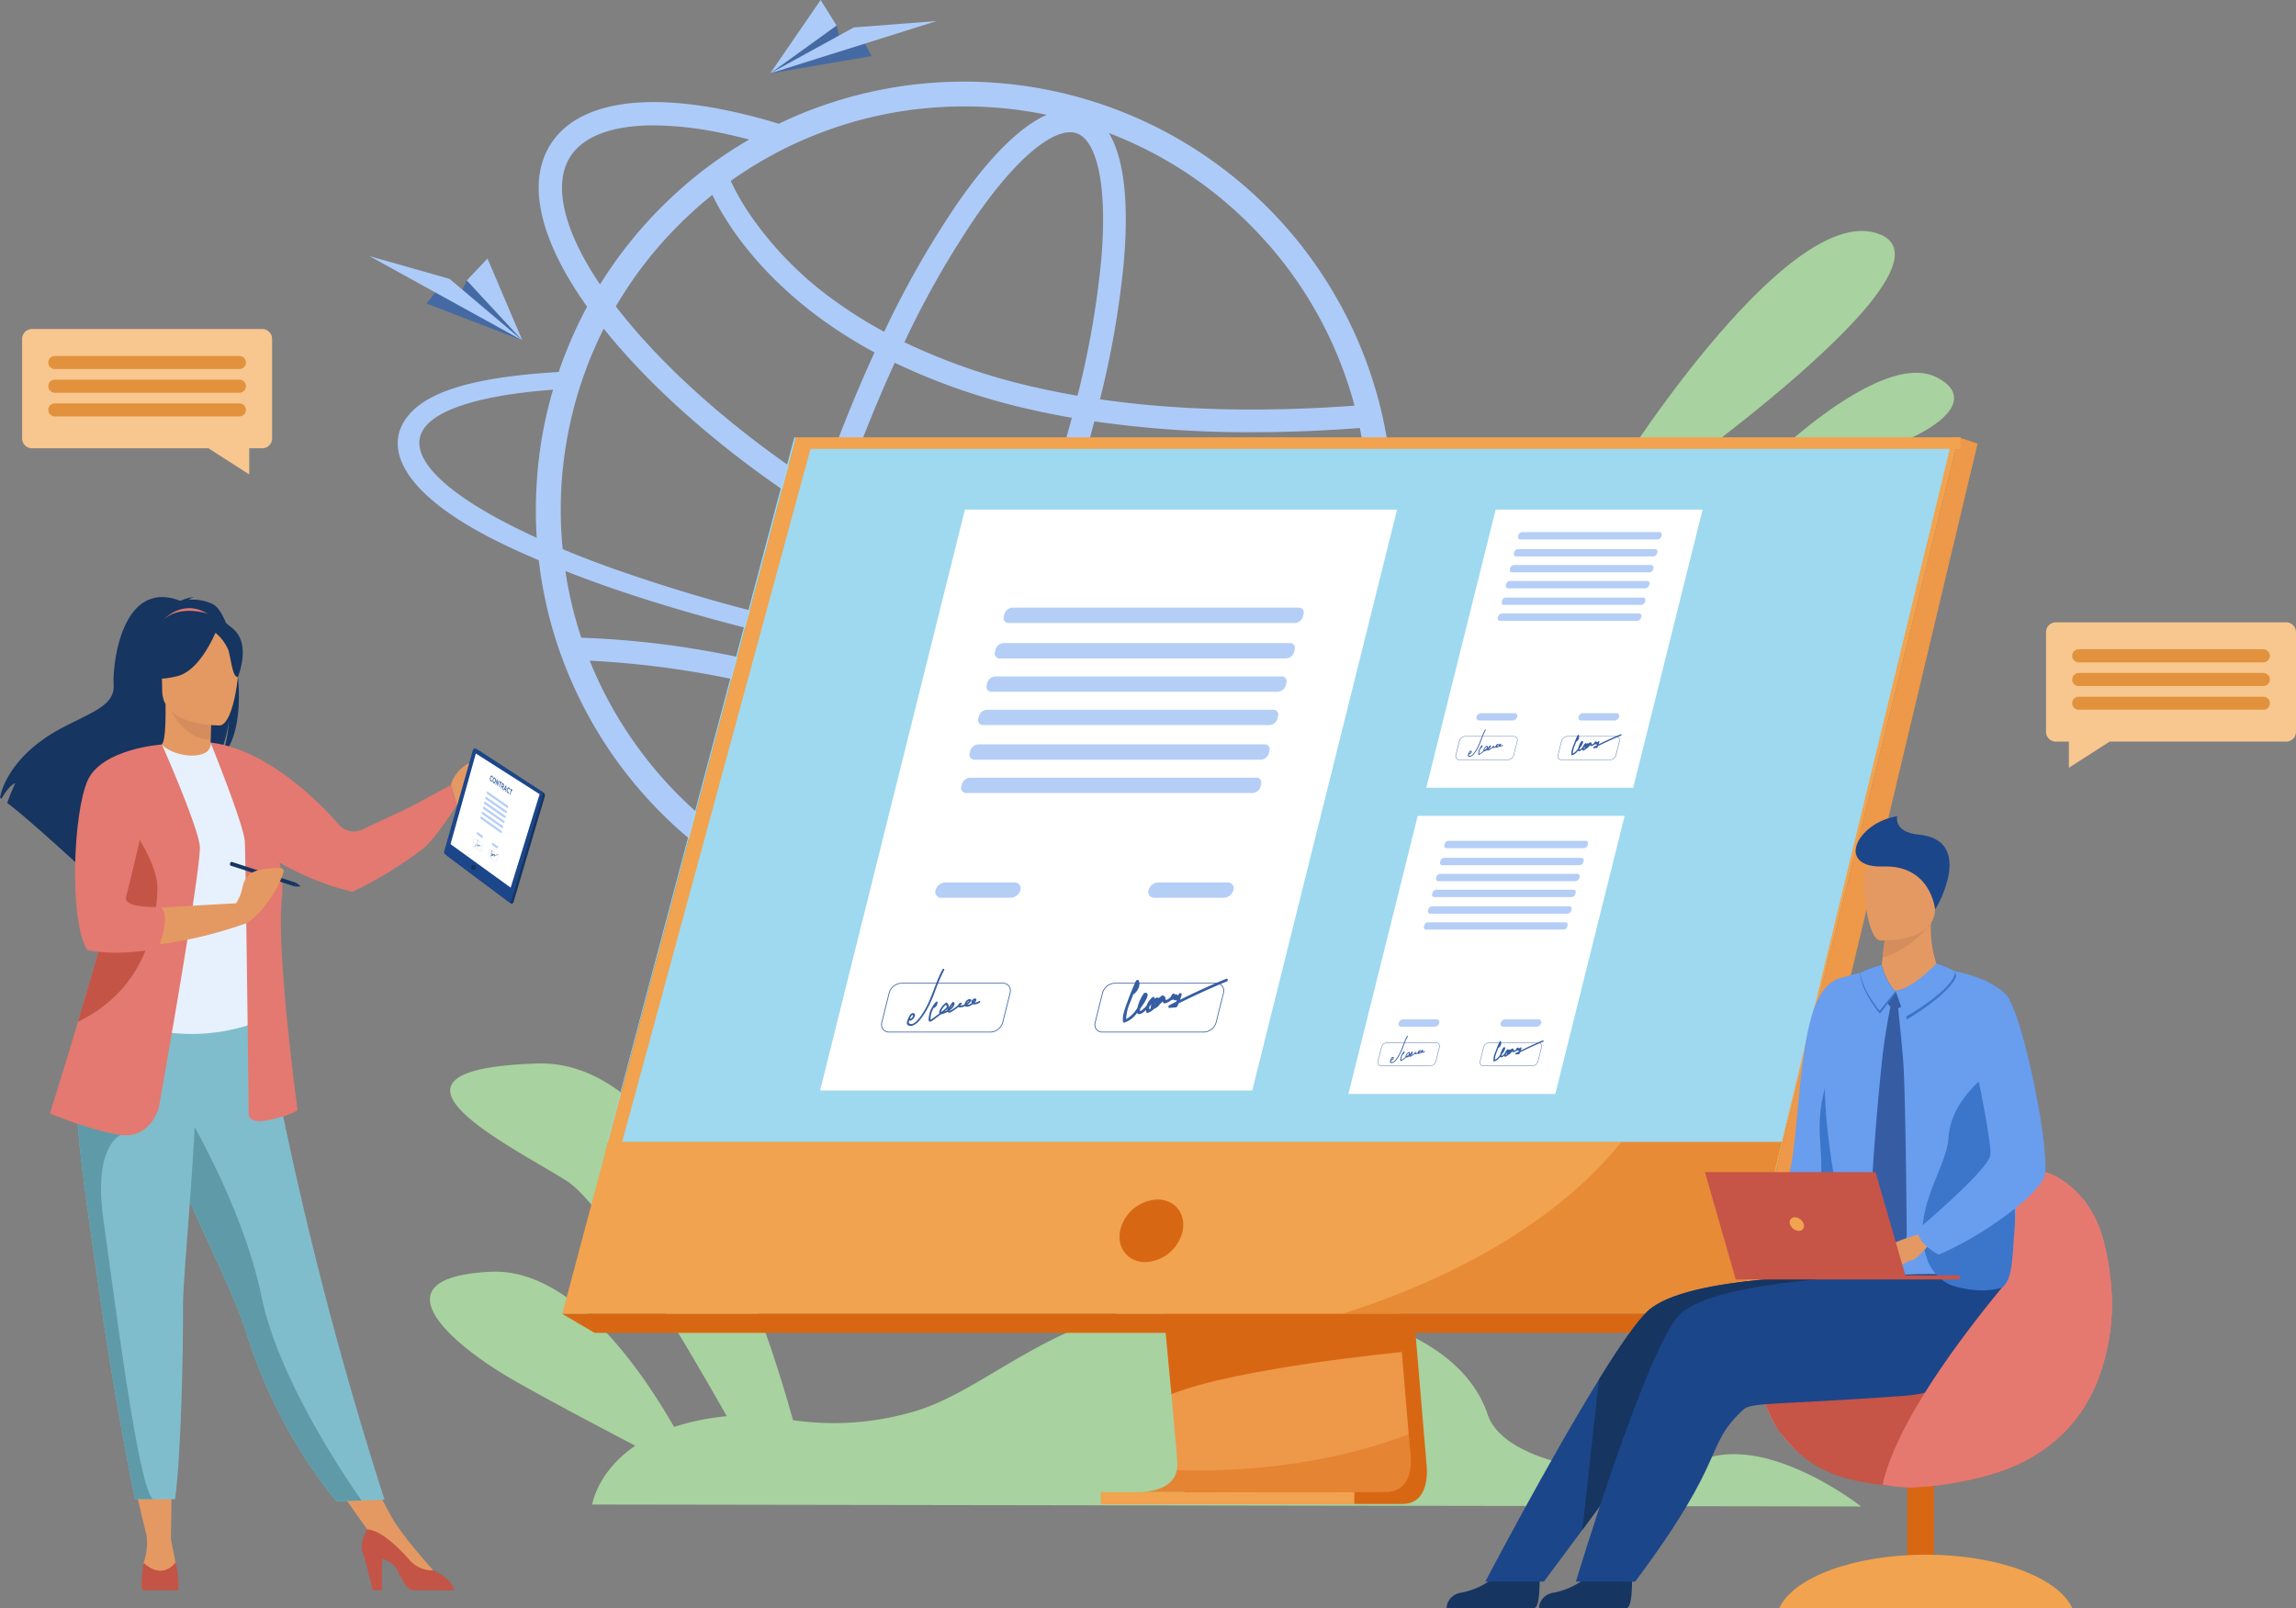 <svg xmlns="http://www.w3.org/2000/svg" width="583.286" height="408.598" viewBox="0 0 583.286 408.598"><rect x="0" y="0" width="583.286" height="408.598" fill="#808080" stroke="none"/><defs><style>.a{fill:#a8d29f;}.b{fill:#adcbf9;}.c{fill:#456aa3;}.d{fill:#f7c78f;}.e{fill:#e2923d;}.f,.i{fill:#d86713;}.g{fill:#ee9849;}.h{fill:#f1a34f;}.i{opacity:0.4;}.j{fill:#9ed9f0;}.k{fill:#fff;}.l{opacity:0.5;}.m{fill:#699dee;}.n{fill:#476ba7;}.o{fill:#365da2;}.p{fill:#e49963;}.q{fill:#163560;}.r{fill:#e37970;}.s{fill:#d68d5d;}.t{fill:#80bdcc;}.u{fill:#e7f1fd;}.v{fill:#c45446;}.w{fill:#5f9aa8;}.x{fill:#1c468a;}.y{fill:#3b76ca;}.z{fill:#e57970;}.aa{fill:#c65447;}.ab{fill:#365da4;}</style></defs><g transform="translate(-220.389 -141.255)"><path class="a" d="M2012.39,463.382s44.71-72.281,68.555-64.084-58.123,65.574-58.123,65.574Z" transform="translate(-1383.539 -198.726)"/><path class="a" d="M2175.85,582.466s31.3-32.042,46.2-24.59S2213.109,579.486,2175.85,582.466Z" transform="translate(-1509.74 -320.79)"/><path class="a" d="M740.777,1438.66l322.375.5s-23.346-18.379-40.235-11.922-50.17,1.987-54.64-11.425-20.863-27.32-63.084-29.307-61.1,21.856-81.96,28.313a72.231,72.231,0,0,1-31.444,2.411c-8.551-30.847-29.9-91.73-64.979-90.617-46.945,1.49-6.707,20.864,7.452,29.806,9.037,5.708,28.093,37.526,40.7,59.8a61.215,61.215,0,0,0-13.381,2.725c-9.192-16-26.584-40.426-46.689-39.42-29.807,1.49-9.687,18.629,5.961,27.571,8.13,4.646,20.682,11.3,30.869,16.625C742.02,1430.32,740.777,1438.66,740.777,1438.66Z" transform="translate(-369.942 -915.16)"/><g transform="translate(314.278 141.255)"><path class="b" d="M928.181,363.054l-8.43-.194c2.709,3.51,3.317,6.744,1.631,9.48-1.686,2.792-5.721,5.086-11.747,6.827a108.959,108.959,0,0,0-144.416-138.39c-1.6.691-3.206,1.41-4.754,2.156l-.014.007c-4.682-1.429-9.243-2.6-13.644-3.492-22.214-4.508-37.978-1.392-44.381,8.773-6.094,9.668-2.776,24.221,9.316,41.193l0,.008c-1.631,3.013-3.1,6.108-4.45,9.314-1.023,2.4-1.935,4.809-2.764,7.269-22.719,1.354-34.881,5.353-39.3,12.594-5.141,8.43,1.88,19.744,24.35,30.744,3.1,1.52,6.412,3.013,9.895,4.505a106.471,106.471,0,0,0,7.822,29.629A108.9,108.9,0,0,0,907.48,384.5c11.083-2.294,18.38-5.887,21.282-10.641C930.78,370.572,930.531,366.924,928.181,363.054Zm-26.01,17.827a167.9,167.9,0,0,1-27.335,2.211,400.476,400.476,0,0,1-56.037-3.775q2.549-5.548,4.989-11.387a154.137,154.137,0,0,0,18.146,4.933,91.924,91.924,0,0,0,18.119,2.014c12.685,0,21.774-3.662,26.262-10.787a18.641,18.641,0,0,0,1.806-3.732h-6.467c-.107.2-.221.391-.34.581-3.334,5.293-10.785,8.027-21.247,8.024a86.286,86.286,0,0,1-16.96-1.9,147.809,147.809,0,0,1-17.079-4.62q2.336-5.843,4.533-11.9c3.942-10.868,7.316-21.642,10.046-31.988a274.7,274.7,0,0,0,39.982,2.755q13.251,0,27.454-1.07a103.122,103.122,0,0,1,2.114,20.86A101.861,101.861,0,0,1,902.171,380.881ZM767.449,434.855c-3.145-1.141-4.742-5.655-5.527-9.24-1.241-5.667-1.466-13.627-.649-23.019.413-4.75,1.077-9.8,1.971-15.083a280.085,280.085,0,0,1,38.087,13.18c-2.8,4.828-5.631,9.305-8.462,13.363-5.394,7.732-10.669,13.7-15.254,17.251C774.714,433.553,770.6,435.995,767.449,434.855Zm36.73-39.217a285.818,285.818,0,0,0-39.9-13.817q.714-3.678,1.566-7.479,5.636,1.281,11.425,2.477c11.29,2.309,22.553,4.27,33.578,5.856Q807.573,389.451,804.179,395.638Zm-24.421-22.91q-6.543-1.346-12.886-2.809c1.989-8.276,4.432-16.9,7.285-25.7a252.168,252.168,0,0,0,44.183,21.791q-2.687,6.414-5.51,12.481C801.986,376.94,790.89,375.01,779.758,372.728ZM743.544,261.014a67.7,67.7,0,0,0,4.009,7.053c7.5,11.584,17.4,19.982,24.381,24.986a119.4,119.4,0,0,0,12.828,7.987c-4.141,9.023-8.085,18.653-11.711,28.653q-1.014,2.8-1.976,5.583c-21.661-14.1-40-30.279-52.031-45.936l0-.006a102.981,102.981,0,0,1,10.333-14.559c1.6-1.88,3.262-3.7,5-5.473l.719-.718A103.78,103.78,0,0,1,743.544,261.014Zm92.622-15.625c3.145,1.141,4.742,5.655,5.527,9.241,1.241,5.667,1.466,13.627.649,23.019a229.648,229.648,0,0,1-6.017,34.39q-5.55-.955-10.833-2.166a155.783,155.783,0,0,1-33.144-11.426,233.974,233.974,0,0,1,18.4-32.257c5.394-7.732,10.669-13.7,15.254-17.251,2.393-1.854,5.613-3.839,8.432-3.839A5.054,5.054,0,0,1,836.165,245.389ZM823.8,315.4q5.4,1.254,11.087,2.238c-2.659,10-5.934,20.424-9.75,30.945q-2.206,6.083-4.56,11.96a246.9,246.9,0,0,1-44.5-22.087q1.159-3.39,2.394-6.8c3.545-9.775,7.393-19.182,11.427-27.992A161.242,161.242,0,0,0,823.8,315.4Zm56.312-46.82A102.164,102.164,0,0,1,906.7,314.562c-23.639,1.729-45.3,1.186-64.664-1.617a234.641,234.641,0,0,0,6.049-34.8c1-11.52.88-25.164-3.791-32.843q1.624.624,3.233,1.3A101.821,101.821,0,0,1,880.116,268.583Zm-72.5-30.044a102.72,102.72,0,0,1,20.922,2.133c-8.056,3.507-16.281,13.268-22.525,22.217a239.546,239.546,0,0,0-18.8,32.919,113.8,113.8,0,0,1-11.525-7.159,88.842,88.842,0,0,1-23.078-23.378,60.575,60.575,0,0,1-4.37-7.81,102.531,102.531,0,0,1,13.255-8h0q2.825-1.426,5.752-2.674c.141-.06.281-.122.423-.182l.1-.042c.416-.176.833-.346,1.251-.516l.336-.134A101.86,101.86,0,0,1,807.619,238.539ZM707.427,251.373c3.334-5.293,10.785-8.024,21.246-8.024a86.305,86.305,0,0,1,16.96,1.9q3.565.722,7.273,1.7l.006,0a107.045,107.045,0,0,0-22.3,17.188c-1.41,1.382-2.764,2.819-4.091,4.312-1.658,1.824-3.234,3.731-4.754,5.666a109.689,109.689,0,0,0-6.744,9.646l-.005.008C705.777,270.039,703,258.4,707.427,251.373Zm5.664,49.824c.912-2.1,1.852-4.174,2.875-6.191l0-.005c12.668,15.833,31.339,32.02,53.155,46.058-3.093,9.415-5.733,18.667-7.862,27.535a421.772,421.772,0,0,1-43.471-12.836c-2.709-.967-5.334-1.963-7.85-2.957-1.493-.58-2.957-1.188-4.395-1.8-.221-2.211-.387-4.45-.442-6.689-.028-1.078-.055-2.128-.055-3.206,0-1.244.028-2.515.055-3.759a103.717,103.717,0,0,1,4.7-27.2c.47-1.492.967-2.957,1.52-4.422C711.875,304.21,712.456,302.69,713.091,301.2ZM694.6,346.084c-19.6-9.563-28.552-18.795-24.544-25.345,3.234-5.307,15.008-8.9,33.029-10.227a105.87,105.87,0,0,0-4.091,23c-.166,2.322-.249,4.644-.276,6.993v.608c0,2.349.083,4.7.221,7.02C697.447,347.465,696.01,346.774,694.6,346.084Zm14.87,11.747c2.653.995,5.362,1.99,8.154,2.957,12.833,4.447,27.218,8.58,42.6,12.246q-.838,3.74-1.547,7.369-1.886-.457-3.775-.89a229.257,229.257,0,0,0-44.636-5.994,100.2,100.2,0,0,1-4.034-16.932Zm3.621,23.19q-.352-.835-.687-1.675a236.693,236.693,0,0,1,41.438,5.841q1.9.434,3.794.9c-.962,5.611-1.672,10.972-2.11,16.011-.83,9.547-.889,20.555,1.774,28.416a103.156,103.156,0,0,1-44.209-49.492Zm134.437,54.587a102.912,102.912,0,0,1-71.01,3.272c7.587-3.976,15.21-13.109,21.08-21.524,3.028-4.34,6.054-9.143,9.041-14.328a289.86,289.86,0,0,1,49.34,28.544Q851.864,433.772,847.528,435.607Zm32.588-21.973a101.8,101.8,0,0,1-18.654,14.785,295.908,295.908,0,0,0-51.991-30.442c2.5-4.582,4.965-9.422,7.371-14.474a443,443,0,0,0,47.27,3.873c3.814.111,7.518.111,11.111.083a197.747,197.747,0,0,0,24.709-1.658A101.88,101.88,0,0,1,880.116,413.634Z" transform="translate(-656.48 -211.499)"/><g transform="translate(101.786 0)"><path class="c" d="M1104.609,177.462l-25.759,4.374,16.849-12.15.971,3.726,6.318.972Z" transform="translate(-1078.85 -163.206)"/><path class="b" d="M1078.85,177.995l21.223-11.664,21.061-1.62Z" transform="translate(-1078.85 -159.364)"/><path class="b" d="M1095.7,147.735l-16.849,12.15,12.8-18.631Z" transform="translate(-1078.85 -141.255)"/></g><g transform="translate(0 65.089)"><path class="c" d="M695.609,459.656l24.382,9.392L705.884,453.8l-1.691,3.46-6.386-.3Z" transform="translate(-681.178 -447.647)"/><path class="b" d="M671.109,448.211l-18.491-15.638L632.3,426.811Z" transform="translate(-632.296 -426.811)"/><path class="b" d="M740.687,435l14.107,15.248-8.853-20.8Z" transform="translate(-715.981 -428.852)"/></g></g><g transform="translate(740.172 299.367)"><path class="d" d="M2561.789,834.924h-58.522a2.5,2.5,0,0,0-2.49,2.49v25.318a2.5,2.5,0,0,0,2.49,2.49h3.32v6.641l10.352-6.641h44.85a2.5,2.5,0,0,0,2.49-2.49V837.414A2.5,2.5,0,0,0,2561.789,834.924Z" transform="translate(-2500.776 -834.924)"/><g transform="translate(6.641 6.848)"><path class="e" d="M2578.474,868.29h-46.9a1.665,1.665,0,0,1-1.66-1.66h0a1.665,1.665,0,0,1,1.66-1.66h46.9a1.665,1.665,0,0,1,1.66,1.66h0A1.666,1.666,0,0,1,2578.474,868.29Z" transform="translate(-2529.913 -864.969)"/><path class="e" d="M2578.474,894.693h-46.9a1.665,1.665,0,0,1-1.66-1.66h0a1.665,1.665,0,0,1,1.66-1.66h46.9a1.665,1.665,0,0,1,1.66,1.66h0A1.666,1.666,0,0,1,2578.474,894.693Z" transform="translate(-2529.913 -885.354)"/><path class="e" d="M2578.474,921.1h-46.9a1.665,1.665,0,0,1-1.66-1.66h0a1.665,1.665,0,0,1,1.66-1.66h46.9a1.665,1.665,0,0,1,1.66,1.66h0A1.666,1.666,0,0,1,2578.474,921.1Z" transform="translate(-2529.913 -905.739)"/></g></g><g transform="translate(226.009 224.851)"><path class="d" d="M247.537,508.007H306.06a2.5,2.5,0,0,1,2.49,2.49v25.318a2.5,2.5,0,0,1-2.49,2.49h-3.32v6.641l-10.352-6.641h-44.85a2.5,2.5,0,0,1-2.49-2.49V510.5A2.5,2.5,0,0,1,247.537,508.007Z" transform="translate(-245.047 -508.007)"/><g transform="translate(6.641 6.849)"><path class="e" d="M275.841,541.373h46.9a1.665,1.665,0,0,0,1.66-1.66h0a1.665,1.665,0,0,0-1.66-1.66h-46.9a1.665,1.665,0,0,0-1.66,1.66h0A1.665,1.665,0,0,0,275.841,541.373Z" transform="translate(-274.181 -538.053)"/><path class="e" d="M275.841,567.776h46.9a1.665,1.665,0,0,0,1.66-1.66h0a1.665,1.665,0,0,0-1.66-1.66h-46.9a1.665,1.665,0,0,0-1.66,1.66h0A1.666,1.666,0,0,0,275.841,567.776Z" transform="translate(-274.181 -558.438)"/><path class="e" d="M275.841,594.179h46.9a1.665,1.665,0,0,0,1.66-1.66h0a1.665,1.665,0,0,0-1.66-1.66h-46.9a1.665,1.665,0,0,0-1.66,1.66h0A1.666,1.666,0,0,0,275.841,594.179Z" transform="translate(-274.181 -578.822)"/></g></g><g transform="translate(363.225 252.355)"><path class="f" d="M1539.539,1026.387l14.2,168.858s1.488,10.236-6.126,10.254c-12.518.03-62.308,0-62.308,0s9.422-2.131,9.308-6.925c-.135-5.651-16.6-173.785-16.6-173.785Z" transform="translate(-1334.192 -934.499)"/><path class="g" d="M1529.456,1192.055c-12.192.156-59.746.007-62.21,0,.926,0,8.079-.177,9.09-5.558a7.191,7.191,0,0,0,.119-1.366c0-1.053-.584-7.734-1.523-17.914-.839-9.13-1.969-21.071-3.236-34.289-4.905-51.22-11.839-121.581-11.839-121.581l61.524,1.6,10.091,119.984,1.97,23.418,1.771,21.069.37,4.389S1537.319,1191.955,1529.456,1192.055Z" transform="translate(-1320.173 -924.12)"/><path class="h" d="M1201.8,628.675l-34.592,138.949-4.737,19.03-16.11,64.718H847.037l59.383-222.7Z" transform="translate(-847.037 -628.674)"/><path class="g" d="M2215.659,628.673l4.8,1.6-53.862,225.934-6.373-4.835Z" transform="translate(-1860.897 -628.672)"/><path class="f" d="M1152.736,1610.524H855.257l-8.215-4.834h299.321Z" transform="translate(-847.041 -1382.991)"/><rect class="h" width="64.409" height="3.061" transform="translate(136.822 268.003)"/><path class="f" d="M1579.95,1626.47l-.4,4.791-.015.176s-41.839,4.011-58.494,10.695c-.42-4.577-.914-9.863-1.463-15.662Z" transform="translate(-1366.28 -1399.035)"/><path class="i" d="M1554.484,1754.557c-12.192.156-59.746.007-62.21,0,.926,0,8.079-.176,9.09-5.558,4.9.253,32.131,1.123,58.877-9.083l.37,4.389S1562.348,1754.457,1554.484,1754.557Z" transform="translate(-1345.201 -1486.623)"/><path class="i" d="M1828.049,1413.89l-10.884,43.718H1716.39c42.61-13.537,62.781-33.34,70.909-43.718Z" transform="translate(-1518.233 -1234.91)"/><path class="j" d="M945.236,628.67l-47.8,178.98h-.13l47.506-178.98Z" transform="translate(-885.851 -628.67)"/><path class="j" d="M1251.133,641.59l-42.688,176.035H913.86L961.7,641.59Z" transform="translate(-898.629 -638.645)"/><path class="h" d="M895.811,1413.89h3.642l-.729,2.683-3.524-.4Z" transform="translate(-884.222 -1234.91)"/><path class="h" d="M2396.275,628.67v2.945h-2.735l.713-2.945Z" transform="translate(-2041.036 -628.67)"/></g><g transform="translate(428.73 270.733)"><path class="k" d="M1134.42,856.879h109.786L1281,709.3H1171.216Z" transform="translate(-1134.42 -709.299)"/><g transform="translate(15.504 24.896)"><g class="l" transform="translate(13.767)"><g transform="translate(6.568)"><path class="m" d="M1311.812,936.265h72.727a2.246,2.246,0,0,0,2.047-1.639l.153-.614a1.241,1.241,0,0,0-1.23-1.639h-72.726a2.246,2.246,0,0,0-2.048,1.639l-.153.614A1.24,1.24,0,0,0,1311.812,936.265Z" transform="translate(-1306.228 -906.422)"/><path class="m" d="M1340.2,822.414h72.727a2.246,2.246,0,0,0,2.047-1.639l.153-.614a1.241,1.241,0,0,0-1.23-1.639h-72.726a2.246,2.246,0,0,0-2.047,1.639l-.153.614A1.241,1.241,0,0,0,1340.2,822.414Z" transform="translate(-1328.143 -818.522)"/><path class="m" d="M1330.336,861.962h72.727a2.246,2.246,0,0,0,2.048-1.639l.153-.614a1.241,1.241,0,0,0-1.23-1.639h-72.726a2.246,2.246,0,0,0-2.048,1.639l-.153.614A1.242,1.242,0,0,0,1330.336,861.962Z" transform="translate(-1320.531 -849.056)"/><path class="m" d="M1321.074,899.114H1393.8a2.246,2.246,0,0,0,2.048-1.639l.153-.614a1.241,1.241,0,0,0-1.23-1.639h-72.726a2.246,2.246,0,0,0-2.048,1.639l-.153.614A1.241,1.241,0,0,0,1321.074,899.114Z" transform="translate(-1313.38 -877.739)"/><path class="m" d="M1292.934,1011.976h72.726a2.247,2.247,0,0,0,2.048-1.639l.153-.614a1.241,1.241,0,0,0-1.23-1.639H1293.9a2.246,2.246,0,0,0-2.048,1.639l-.153.614A1.24,1.24,0,0,0,1292.934,1011.976Z" transform="translate(-1291.654 -964.876)"/><path class="m" d="M1302.195,974.829h72.727a2.247,2.247,0,0,0,2.048-1.639l.153-.614a1.241,1.241,0,0,0-1.23-1.639h-72.727a2.246,2.246,0,0,0-2.048,1.639l-.153.614A1.242,1.242,0,0,0,1302.195,974.829Z" transform="translate(-1298.804 -936.196)"/></g><path class="m" d="M1264.36,1128.726h17.664a2.667,2.667,0,0,0,2.431-1.946h0a1.474,1.474,0,0,0-1.461-1.946H1265.33a2.667,2.667,0,0,0-2.431,1.946h0A1.474,1.474,0,0,0,1264.36,1128.726Z" transform="translate(-1262.839 -1055.014)"/><path class="m" d="M1501.761,1128.726h17.664a2.667,2.667,0,0,0,2.431-1.946h0a1.474,1.474,0,0,0-1.461-1.946h-17.664a2.668,2.668,0,0,0-2.431,1.946h0A1.474,1.474,0,0,0,1501.761,1128.726Z" transform="translate(-1446.128 -1055.014)"/></g><g transform="translate(0 95.32)"><path class="n" d="M1230.243,1249.329h-25.76a2.012,2.012,0,0,1-1.633-.742,2.131,2.131,0,0,1-.331-1.869l1.857-7.448a3.505,3.505,0,0,1,3.2-2.562h25.76a2.012,2.012,0,0,1,1.633.743,2.132,2.132,0,0,1,.331,1.869l-1.857,7.448A3.506,3.506,0,0,1,1230.243,1249.329Zm-22.666-12.413a3.287,3.287,0,0,0-3,2.4l-1.857,7.448a1.93,1.93,0,0,0,.294,1.692,1.809,1.809,0,0,0,1.47.663h25.76a3.287,3.287,0,0,0,3-2.4l1.857-7.448a1.929,1.929,0,0,0-.294-1.692,1.809,1.809,0,0,0-1.47-.663Z" transform="translate(-1202.439 -1236.708)"/></g><g transform="translate(54.203 95.32)"><path class="n" d="M1468.043,1249.329h-25.76a2.012,2.012,0,0,1-1.633-.742,2.133,2.133,0,0,1-.331-1.869l1.857-7.448a3.5,3.5,0,0,1,3.2-2.562h25.76a2.012,2.012,0,0,1,1.633.743,2.132,2.132,0,0,1,.331,1.869l-1.857,7.448A3.5,3.5,0,0,1,1468.043,1249.329Zm-22.664-12.413a3.287,3.287,0,0,0-3,2.4l-1.857,7.448a1.93,1.93,0,0,0,.294,1.692,1.81,1.81,0,0,0,1.47.663h25.76a3.287,3.287,0,0,0,3-2.4l1.857-7.448a1.93,1.93,0,0,0-.293-1.692,1.809,1.809,0,0,0-1.47-.663Z" transform="translate(-1440.239 -1236.708)"/></g><path class="o" d="M1498.047,1232.229q-5.869,2.425-11.651,5.3.228-.648.411-1.3c.1-.347-.371-.578-.661-.2a6.179,6.179,0,0,1-.409.485c.1-.311-.269-.484-.584-.257-.021.015-.04.031-.059.047.152-.418-.5-.481-.74-.076l-.361.6a2.534,2.534,0,0,1-1.166.779,1.976,1.976,0,0,1-.172-.649.289.289,0,0,0-.3-.275c-.007-.213-.2-.338-.482-.212a2.651,2.651,0,0,0-.887.654c-.193-.36-.812-.1-1.144.243l.028-.058c.157-.335-.134-.716-.526-.379a4.737,4.737,0,0,0-1.441,2.111,8.185,8.185,0,0,1-.737.726c-.128.11-.725.663-.862.615s-.061-.389,0-.631l.064-.089c.5-.691,2.89-3.944,1.2-3.915a.6.6,0,0,0-.469.286,11.213,11.213,0,0,0-1.382,2.945c-.056.191-.133.438-.195.7q-.073.1-.148.2a7.684,7.684,0,0,1-2.681,2.578,11.982,11.982,0,0,1,1.118-4.446q.34-.933.707-1.865a.527.527,0,0,0,.233-.121c1.173-.987,1.651-2.45,1.121-3.434-.153-.284-.62-.026-.755.275q-1.211,2.717-2.2,5.454c-.58,1.617-1.238,3.325-1,4.817.026.157.209.216.381.179a6.3,6.3,0,0,0,3.184-2.469.516.516,0,0,0,.339.3c.576.171,1.363-.47,1.928-1.005a2.253,2.253,0,0,0,.1.544c.061.189.257.232.487.139a4.484,4.484,0,0,0,1.458-.974,3.14,3.14,0,0,0,1.458-1.17,7.671,7.671,0,0,0,.718-.717,1.1,1.1,0,0,0,.2.366c.211.241.742.023,1.081-.132a3.569,3.569,0,0,0,.89-.585,1.77,1.77,0,0,0,.613-.167.5.5,0,0,0,.145.152.634.634,0,0,0,.708-.067c-.056.157-.113.314-.172.471q-.842.425-1.682.859c-.37.191-.456.757-.042.725l1.543-.118a.614.614,0,0,0,.517-.389c.091-.206.177-.412.261-.618q6.034-3.024,12.178-5.564C1498.742,1232.685,1498.567,1232.015,1498.047,1232.229Zm-17.927,5.919a2.456,2.456,0,0,1-.127.322c-.035.073-.073.145-.115.215A2.776,2.776,0,0,1,1480.12,1238.148Zm-1.133.964a.961.961,0,0,0-.013.586,3.509,3.509,0,0,1-.386.255,2.225,2.225,0,0,1,.044-.72q.267-.316.5-.65A3.819,3.819,0,0,0,1478.987,1239.112Z" transform="translate(-1410.46 -1137.898)"/><g transform="translate(6.528 91.76)"><path class="o" d="M1240.14,1221.265c-1.385,2.574-2.162,5.217-3.288,7.821a20.908,20.908,0,0,1-2.033,3.736c-.584.835-1.858,2.65-2.937,2.256-.269-.1-.344-.328-.256-.643.019-.069.042-.141.068-.213a.6.6,0,0,0,.56-.065,2.008,2.008,0,0,0,.8-.886c.162-.35.136-.715-.146-.87a.8.8,0,0,0-.879.247,2.931,2.931,0,0,0-.563,1,3.083,3.083,0,0,0-.381,1.252c.039.594.68.805,1.308.668a4,4,0,0,0,1.95-1.438,16.739,16.739,0,0,0,1.6-2.253,31.244,31.244,0,0,0,2.229-4.849,47.566,47.566,0,0,1,2.4-5.631C1240.726,1221.092,1240.3,1220.962,1240.14,1221.265Zm-7.5,11.691c.047.182-.129.421-.273.589a.965.965,0,0,1-.164.162.572.572,0,0,1-.117.069.193.193,0,0,0-.037.009.156.156,0,0,0-.146-.081c.061-.136.124-.271.185-.4C1232.18,1233.111,1232.543,1232.573,1232.641,1232.956Z" transform="translate(-1231.079 -1221.092)"/><path class="o" d="M1268.131,1254.848a3.084,3.084,0,0,1-.879.366.842.842,0,0,1-.225.006,1.383,1.383,0,0,0,.434-.682c.052-.373-.359-.459-.708-.267a1.071,1.071,0,0,0-.533.8.552.552,0,0,0,.043.265,1.952,1.952,0,0,1-1.135.456,4.133,4.133,0,0,0,1.045-1.032.215.215,0,0,0,.015-.234.687.687,0,0,0-.88-.068,1.762,1.762,0,0,0-.755.908,1.292,1.292,0,0,0-.1.333,2.614,2.614,0,0,1-1.116.252v-.007q.176-.163.345-.331c.169-.169.068-.341-.089-.362a.719.719,0,0,0-.717.562,10.717,10.717,0,0,1-1.769,1.281c-.157.09-.369.273-.474.157a5.539,5.539,0,0,0,.718-.634c.425-.448.847-1.25.343-1.527a.293.293,0,0,0-.358.086l-.663.881a3.855,3.855,0,0,0-.51.792,1.034,1.034,0,0,0-.072.277,4.837,4.837,0,0,1-.7.362l-.06.025q.2-.156.39-.314a1.614,1.614,0,0,0,.717-1.061,1.19,1.19,0,0,0-.463-.889c-.063-.062-.212-.032-.3.038a4.773,4.773,0,0,0-1.573,2.02.788.788,0,0,0-.022.661q-.945.721-1.912,1.408c-.068.049-.234.2-.3.177s-.036-.167-.037-.234a4.653,4.653,0,0,1,.031-.541,5.363,5.363,0,0,1,.294-1.21,6.56,6.56,0,0,1,.491-1.046.257.257,0,0,0,.27-.05,1.647,1.647,0,0,0,.679-1.4c-.017-.17-.289-.145-.416,0a6.784,6.784,0,0,0-1.852,4.522c.014.324.161.6.6.415a3.106,3.106,0,0,0,.563-.361q.353-.252.7-.508.659-.482,1.31-.979a2.241,2.241,0,0,0,.775-.174,5.291,5.291,0,0,0,.894-.427.447.447,0,0,0,.469.223,2.484,2.484,0,0,0,.784-.4c.261-.158.519-.325.77-.5s.479-.358.708-.551c.053.073.144.1.3.1a2.668,2.668,0,0,0,.661-.071,3.491,3.491,0,0,0,.714-.251.447.447,0,0,0,.117.081,1.284,1.284,0,0,0,.966-.06,3.652,3.652,0,0,0,.909-.511.891.891,0,0,0,.266.071,2.656,2.656,0,0,0,1.408-.434C1268.553,1255.1,1268.448,1254.679,1268.131,1254.848Zm-9.425,2.181a4.142,4.142,0,0,1,1-1.246.561.561,0,0,1,.1.784,3.029,3.029,0,0,1-.52.458q-.3.237-.6.472l-.158.121C1258.462,1257.483,1258.631,1257.178,1258.706,1257.03Zm2.706-1.27a1.986,1.986,0,0,1-.518.741l-.1.092C1260.976,1256.312,1261.2,1256.033,1261.412,1255.76Zm4.21-.955a3.186,3.186,0,0,1-.614.577C1265.134,1255.106,1265.426,1254.791,1265.622,1254.8Zm1.156-.011c.029-.048.167-.2.144-.1a.832.832,0,0,1-.2.242A.369.369,0,0,1,1266.777,1254.793Z" transform="translate(-1249.793 -1246.631)"/></g></g></g><g transform="translate(582.733 270.733)"><path class="k" d="M1810.06,779.96h52.567l17.617-70.66h-52.567Z" transform="translate(-1810.06 -709.299)"/><g transform="translate(7.423 5.708)"><g class="l" transform="translate(5.31)"><g transform="translate(5.409)"><path class="m" d="M1899.3,790.719h34.822a1.076,1.076,0,0,0,.98-.785l.073-.294a.594.594,0,0,0-.589-.785h-34.822a1.075,1.075,0,0,0-.98.785l-.073.294A.593.593,0,0,0,1899.3,790.719Z" transform="translate(-1896.628 -776.429)"/><path class="m" d="M1912.893,736.206h34.822a1.076,1.076,0,0,0,.98-.785l.073-.294a.594.594,0,0,0-.589-.785h-34.822a1.076,1.076,0,0,0-.98.785l-.073.294A.594.594,0,0,0,1912.893,736.206Z" transform="translate(-1907.122 -734.342)"/><path class="m" d="M1908.172,755.143h34.822a1.075,1.075,0,0,0,.98-.785l.073-.294a.594.594,0,0,0-.589-.785h-34.822a1.075,1.075,0,0,0-.98.785l-.073.294A.593.593,0,0,0,1908.172,755.143Z" transform="translate(-1903.476 -748.963)"/><path class="m" d="M1903.735,772.931h34.822a1.076,1.076,0,0,0,.98-.785l.073-.294a.594.594,0,0,0-.589-.785H1904.2a1.076,1.076,0,0,0-.981.785l-.073.294A.6.6,0,0,0,1903.735,772.931Z" transform="translate(-1900.052 -762.696)"/><path class="m" d="M1890.263,826.971h34.822a1.075,1.075,0,0,0,.98-.785l.073-.294a.594.594,0,0,0-.589-.785h-34.822a1.076,1.076,0,0,0-.981.785l-.073.294A.594.594,0,0,0,1890.263,826.971Z" transform="translate(-1889.65 -804.418)"/><path class="m" d="M1894.7,809.183h34.822a1.076,1.076,0,0,0,.981-.785l.073-.294a.594.594,0,0,0-.589-.785h-34.822a1.076,1.076,0,0,0-.981.785l-.073.294A.594.594,0,0,0,1894.7,809.183Z" transform="translate(-1893.077 -790.685)"/></g><path class="m" d="M1866.647,938.021h8.458a1.277,1.277,0,0,0,1.164-.932h0a.706.706,0,0,0-.7-.932h-8.457a1.277,1.277,0,0,0-1.164.932h0A.707.707,0,0,0,1866.647,938.021Z" transform="translate(-1865.92 -890.156)"/><path class="m" d="M1980.324,938.021h8.457a1.277,1.277,0,0,0,1.164-.932h0a.706.706,0,0,0-.7-.932h-8.457a1.277,1.277,0,0,0-1.164.932h0A.705.705,0,0,0,1980.324,938.021Z" transform="translate(-1953.686 -890.156)"/></g><g transform="translate(0 51.851)"><path class="n" d="M1855.938,967.867H1843.6a.964.964,0,0,1-.782-.356,1.021,1.021,0,0,1-.159-.895l.889-3.566a1.678,1.678,0,0,1,1.534-1.226h12.334a.964.964,0,0,1,.782.356,1.021,1.021,0,0,1,.158.895l-.889,3.566A1.678,1.678,0,0,1,1855.938,967.867Zm-10.85-5.944a1.574,1.574,0,0,0-1.437,1.151l-.889,3.566a.924.924,0,0,0,.141.81.867.867,0,0,0,.7.318h12.334a1.575,1.575,0,0,0,1.438-1.151l.889-3.566a.925.925,0,0,0-.14-.81.867.867,0,0,0-.7-.318Z" transform="translate(-1842.625 -961.824)"/></g><g transform="translate(25.955 51.851)"><path class="n" d="M1969.809,967.867h-12.334a.964.964,0,0,1-.782-.356,1.021,1.021,0,0,1-.158-.895l.889-3.566a1.678,1.678,0,0,1,1.534-1.226h12.334a.964.964,0,0,1,.782.356,1.021,1.021,0,0,1,.159.895l-.889,3.566A1.68,1.68,0,0,1,1969.809,967.867Zm-10.852-5.944a1.574,1.574,0,0,0-1.437,1.151l-.889,3.566a.924.924,0,0,0,.14.81.866.866,0,0,0,.7.318h12.334a1.575,1.575,0,0,0,1.437-1.151l.889-3.566a.924.924,0,0,0-.141-.81.867.867,0,0,0-.7-.318Z" transform="translate(-1956.496 -961.824)"/></g><path class="o" d="M1984.163,959.68q-2.81,1.161-5.578,2.538.109-.31.2-.621c.047-.166-.177-.277-.316-.094a3.031,3.031,0,0,1-.2.232c.046-.149-.129-.232-.28-.123l-.029.023c.073-.2-.238-.23-.354-.036l-.173.289a1.213,1.213,0,0,1-.558.373.941.941,0,0,1-.082-.311.138.138,0,0,0-.144-.132c0-.1-.095-.162-.231-.1a1.271,1.271,0,0,0-.425.313c-.092-.173-.389-.049-.548.117l.014-.028c.075-.16-.064-.343-.252-.181a2.27,2.27,0,0,0-.69,1.011,3.874,3.874,0,0,1-.353.348c-.061.053-.347.318-.413.295s-.029-.186,0-.3l.031-.043c.238-.331,1.384-1.888.576-1.874a.289.289,0,0,0-.225.137,5.363,5.363,0,0,0-.661,1.41c-.026.092-.063.21-.093.333l-.071.094a3.678,3.678,0,0,1-1.284,1.234,5.732,5.732,0,0,1,.535-2.128q.163-.447.338-.893a.252.252,0,0,0,.112-.058,1.419,1.419,0,0,0,.536-1.644c-.073-.136-.3-.012-.361.132q-.58,1.3-1.051,2.611a5.011,5.011,0,0,0-.477,2.306c.012.075.1.1.182.085a3.013,3.013,0,0,0,1.524-1.182.248.248,0,0,0,.163.143c.276.082.652-.225.923-.481a1.089,1.089,0,0,0,.049.261c.029.091.123.111.233.067a2.149,2.149,0,0,0,.7-.466,1.5,1.5,0,0,0,.7-.56,3.725,3.725,0,0,0,.344-.343.52.52,0,0,0,.1.175c.1.115.355.011.517-.063a1.721,1.721,0,0,0,.427-.28.85.85,0,0,0,.293-.08.236.236,0,0,0,.07.073.3.3,0,0,0,.339-.032c-.027.075-.054.15-.083.226q-.4.2-.805.411c-.177.091-.218.362-.02.347l.739-.056a.294.294,0,0,0,.248-.186c.044-.1.085-.2.125-.3q2.889-1.448,5.831-2.664C1984.5,959.9,1984.414,959.577,1984.163,959.68Zm-8.582,2.834a1.164,1.164,0,0,1-.061.154c-.017.035-.035.069-.055.1A1.184,1.184,0,0,1,1975.581,962.514Zm-.542.462a.459.459,0,0,0-.006.28,1.726,1.726,0,0,1-.185.122,1.052,1.052,0,0,1,.021-.345c.085-.1.166-.2.24-.311A1.774,1.774,0,0,0,1975.039,962.976Z" transform="translate(-1942.226 -908.302)"/><g transform="translate(3.128 50.148)"><path class="o" d="M1860.685,954.431c-.663,1.233-1.035,2.5-1.574,3.745a10,10,0,0,1-.974,1.789c-.28.4-.89,1.268-1.406,1.08-.129-.047-.165-.158-.123-.308.009-.033.02-.067.032-.1a.286.286,0,0,0,.268-.031.962.962,0,0,0,.381-.424c.078-.168.065-.342-.07-.417a.381.381,0,0,0-.421.118,1.409,1.409,0,0,0-.27.477,1.472,1.472,0,0,0-.182.6c.019.285.326.385.626.32a1.916,1.916,0,0,0,.934-.689,7.979,7.979,0,0,0,.765-1.079,14.948,14.948,0,0,0,1.067-2.322,22.788,22.788,0,0,1,1.147-2.7C1860.963,954.348,1860.763,954.286,1860.685,954.431Zm-3.59,5.6c.023.087-.062.2-.131.282a.462.462,0,0,1-.079.078.264.264,0,0,1-.056.033l-.017,0a.075.075,0,0,0-.07-.039c.029-.065.059-.13.089-.191C1856.874,960.1,1857.047,959.845,1857.1,960.028Z" transform="translate(-1856.347 -954.349)"/><path class="o" d="M1874.077,970.509a1.478,1.478,0,0,1-.421.175.414.414,0,0,1-.108,0,.663.663,0,0,0,.208-.327c.025-.179-.172-.22-.339-.128a.512.512,0,0,0-.255.385.263.263,0,0,0,.021.127.932.932,0,0,1-.544.218,1.972,1.972,0,0,0,.5-.494.1.1,0,0,0,.007-.112.329.329,0,0,0-.421-.032.844.844,0,0,0-.361.435.6.6,0,0,0-.046.16,1.248,1.248,0,0,1-.534.121.015.015,0,0,0,0,0q.084-.078.165-.159c.081-.081.033-.163-.043-.173a.345.345,0,0,0-.344.269,5.1,5.1,0,0,1-.847.613c-.075.043-.177.131-.227.075a2.618,2.618,0,0,0,.344-.3c.2-.215.406-.6.165-.731a.141.141,0,0,0-.171.041l-.318.422a1.834,1.834,0,0,0-.244.379.485.485,0,0,0-.034.132,2.325,2.325,0,0,1-.336.173l-.029.012.187-.15a.772.772,0,0,0,.344-.508.569.569,0,0,0-.222-.426c-.03-.03-.1-.016-.146.018a2.287,2.287,0,0,0-.753.967.376.376,0,0,0-.011.317q-.453.345-.916.674c-.033.023-.112.1-.144.085s-.017-.08-.018-.112a2.173,2.173,0,0,1,.015-.259,2.555,2.555,0,0,1,.141-.579,3.143,3.143,0,0,1,.235-.5.123.123,0,0,0,.129-.024.789.789,0,0,0,.325-.669c-.008-.081-.138-.069-.2,0a3.25,3.25,0,0,0-.887,2.165c.007.155.077.286.285.2a1.48,1.48,0,0,0,.27-.173q.17-.12.337-.243.316-.231.627-.469a1.074,1.074,0,0,0,.371-.083,2.533,2.533,0,0,0,.428-.2.214.214,0,0,0,.225.107,1.19,1.19,0,0,0,.375-.19c.125-.075.249-.155.368-.241s.229-.171.339-.264c.025.035.069.046.145.048a1.278,1.278,0,0,0,.317-.034,1.672,1.672,0,0,0,.342-.12.214.214,0,0,0,.056.039.616.616,0,0,0,.462-.029,1.749,1.749,0,0,0,.435-.245.419.419,0,0,0,.127.034,1.269,1.269,0,0,0,.674-.208C1874.28,970.628,1874.23,970.429,1874.077,970.509Zm-4.513,1.045a1.99,1.99,0,0,1,.48-.6.268.268,0,0,1,.047.375,1.446,1.446,0,0,1-.249.219l-.286.226-.076.058C1869.448,971.771,1869.53,971.625,1869.564,971.554Zm1.3-.608a.955.955,0,0,1-.248.355l-.047.044A4.934,4.934,0,0,1,1870.861,970.946Zm2.015-.457a1.528,1.528,0,0,1-.294.276C1872.643,970.633,1872.782,970.482,1872.876,970.489Zm.554-.006c.014-.023.08-.1.069-.046a.39.39,0,0,1-.093.116A.191.191,0,0,1,1873.43,970.483Z" transform="translate(-1865.299 -966.575)"/></g></g></g><g transform="translate(562.944 348.526)"><path class="k" d="M1723.24,1121.253H1775.8l17.62-70.663h-52.567Z" transform="translate(-1723.24 -1050.59)"/><g transform="translate(7.423 6.358)"><g class="l" transform="translate(5.309)"><g transform="translate(6.457)"><path class="m" d="M1817.073,1134.868h34.822a1.076,1.076,0,0,0,.98-.785l.073-.294a.594.594,0,0,0-.589-.785h-34.822a1.075,1.075,0,0,0-.98.785l-.073.294A.6.6,0,0,0,1817.073,1134.868Z" transform="translate(-1814.4 -1120.577)"/><path class="m" d="M1830.665,1080.348h34.822a1.076,1.076,0,0,0,.981-.785l.073-.294a.594.594,0,0,0-.589-.785H1831.13a1.076,1.076,0,0,0-.981.785l-.073.294A.6.6,0,0,0,1830.665,1080.348Z" transform="translate(-1824.895 -1078.485)"/><path class="m" d="M1825.942,1099.288h34.822a1.075,1.075,0,0,0,.98-.785l.073-.294a.594.594,0,0,0-.589-.785h-34.822a1.076,1.076,0,0,0-.98.785l-.073.294A.6.6,0,0,0,1825.942,1099.288Z" transform="translate(-1821.248 -1093.107)"/><path class="m" d="M1821.505,1117.078h34.822a1.076,1.076,0,0,0,.981-.785l.073-.294a.594.594,0,0,0-.589-.785H1821.97a1.076,1.076,0,0,0-.98.785l-.073.294A.6.6,0,0,0,1821.505,1117.078Z" transform="translate(-1817.823 -1106.842)"/><path class="m" d="M1808.036,1171.118h34.822a1.075,1.075,0,0,0,.98-.785l.073-.294a.594.594,0,0,0-.589-.785H1808.5a1.076,1.076,0,0,0-.981.785l-.073.294A.6.6,0,0,0,1808.036,1171.118Z" transform="translate(-1807.424 -1148.565)"/><path class="m" d="M1812.472,1153.328h34.822a1.076,1.076,0,0,0,.98-.785l.073-.294a.594.594,0,0,0-.589-.785h-34.822a1.075,1.075,0,0,0-.98.785l-.073.294A.594.594,0,0,0,1812.472,1153.328Z" transform="translate(-1810.848 -1134.83)"/></g><path class="m" d="M1779.825,1279.317h8.458a1.277,1.277,0,0,0,1.164-.932h0a.706.706,0,0,0-.7-.932h-8.457a1.277,1.277,0,0,0-1.164.932h0A.705.705,0,0,0,1779.825,1279.317Z" transform="translate(-1779.097 -1232.101)"/><path class="m" d="M1893.495,1279.317h8.457a1.277,1.277,0,0,0,1.164-.932h0a.706.706,0,0,0-.7-.932h-8.457a1.277,1.277,0,0,0-1.164.932h0A.705.705,0,0,0,1893.495,1279.317Z" transform="translate(-1866.857 -1232.101)"/></g><g transform="translate(0 51.202)"><path class="n" d="M1769.118,1309.159h-12.334a.964.964,0,0,1-.782-.356,1.021,1.021,0,0,1-.159-.895l.889-3.566a1.678,1.678,0,0,1,1.534-1.226H1770.6a.964.964,0,0,1,.782.356,1.021,1.021,0,0,1,.158.895l-.889,3.566A1.677,1.677,0,0,1,1769.118,1309.159Zm-10.852-5.942a1.573,1.573,0,0,0-1.437,1.151l-.889,3.566a.925.925,0,0,0,.141.81.868.868,0,0,0,.7.318h12.333a1.575,1.575,0,0,0,1.437-1.151l.889-3.566a.924.924,0,0,0-.141-.81.866.866,0,0,0-.7-.317Z" transform="translate(-1755.805 -1303.116)"/></g><g transform="translate(25.953 51.202)"><path class="n" d="M1882.978,1309.159h-12.334a.963.963,0,0,1-.782-.356,1.021,1.021,0,0,1-.159-.895l.889-3.566a1.678,1.678,0,0,1,1.534-1.226h12.334a.964.964,0,0,1,.782.356,1.021,1.021,0,0,1,.159.895l-.889,3.566A1.677,1.677,0,0,1,1882.978,1309.159Zm-10.852-5.942a1.574,1.574,0,0,0-1.437,1.151l-.889,3.566a.925.925,0,0,0,.141.81.867.867,0,0,0,.7.318h12.334a1.575,1.575,0,0,0,1.437-1.151l.889-3.566a.924.924,0,0,0-.141-.81.867.867,0,0,0-.7-.317Z" transform="translate(-1869.665 -1303.116)"/></g><path class="o" d="M1897.343,1300.972q-2.81,1.161-5.579,2.538.109-.31.2-.621c.047-.166-.177-.277-.316-.094a2.994,2.994,0,0,1-.2.232c.046-.149-.129-.231-.28-.123l-.029.023c.073-.2-.238-.23-.354-.036l-.173.289a1.215,1.215,0,0,1-.558.373.948.948,0,0,1-.082-.311.138.138,0,0,0-.144-.132c0-.1-.1-.162-.231-.1a1.263,1.263,0,0,0-.425.313c-.092-.173-.389-.049-.548.117l.013-.028c.075-.16-.064-.343-.252-.181a2.271,2.271,0,0,0-.69,1.011,3.842,3.842,0,0,1-.353.348c-.061.053-.347.318-.413.295s-.029-.186,0-.3l.031-.043c.238-.331,1.384-1.888.576-1.874a.289.289,0,0,0-.225.137,5.363,5.363,0,0,0-.661,1.41c-.026.092-.063.21-.093.333l-.071.094a3.677,3.677,0,0,1-1.284,1.234,5.737,5.737,0,0,1,.535-2.129q.163-.447.338-.893a.252.252,0,0,0,.112-.058,1.42,1.42,0,0,0,.537-1.644c-.073-.136-.3-.012-.361.132q-.58,1.3-1.052,2.611a5.019,5.019,0,0,0-.477,2.306c.012.075.1.1.182.086a3.014,3.014,0,0,0,1.524-1.182.246.246,0,0,0,.163.143c.276.082.652-.225.923-.481a1.067,1.067,0,0,0,.048.26c.029.09.123.111.233.067a2.15,2.15,0,0,0,.7-.466,1.5,1.5,0,0,0,.7-.56,3.727,3.727,0,0,0,.344-.343.524.524,0,0,0,.1.176c.1.115.355.011.518-.063a1.721,1.721,0,0,0,.426-.28.845.845,0,0,0,.293-.08.236.236,0,0,0,.07.073.3.3,0,0,0,.339-.032c-.027.075-.054.15-.083.226q-.4.2-.805.411c-.177.091-.218.362-.02.347l.739-.056a.294.294,0,0,0,.248-.186c.044-.1.085-.2.125-.3q2.889-1.448,5.831-2.664C1897.676,1301.191,1897.591,1300.87,1897.343,1300.972Zm-8.584,2.836a1.186,1.186,0,0,1-.061.154c-.017.035-.035.069-.055.1A1.479,1.479,0,0,1,1888.759,1303.808Zm-.542.463a.458.458,0,0,0-.006.281,1.7,1.7,0,0,1-.185.122,1.053,1.053,0,0,1,.021-.345c.085-.1.166-.2.24-.311A2.021,2.021,0,0,0,1888.216,1304.271Z" transform="translate(-1855.406 -1250.244)"/><g transform="translate(3.125 49.499)"><path class="o" d="M1773.855,1295.728c-.663,1.233-1.035,2.5-1.574,3.745a10.005,10.005,0,0,1-.974,1.789c-.28.4-.89,1.268-1.406,1.08-.129-.047-.165-.157-.123-.308.009-.033.021-.067.033-.1a.285.285,0,0,0,.268-.031.965.965,0,0,0,.381-.424c.077-.168.065-.342-.07-.417a.381.381,0,0,0-.421.118,1.41,1.41,0,0,0-.27.477,1.473,1.473,0,0,0-.182.6c.019.285.326.386.626.32a1.918,1.918,0,0,0,.934-.689,8.014,8.014,0,0,0,.765-1.079,14.938,14.938,0,0,0,1.068-2.322,22.734,22.734,0,0,1,1.147-2.7C1774.136,1295.643,1773.935,1295.582,1773.855,1295.728Zm-3.59,5.6c.023.087-.062.2-.131.282a.472.472,0,0,1-.079.077.289.289,0,0,1-.056.033l-.018,0a.074.074,0,0,0-.07-.039c.029-.065.06-.13.089-.191C1770.044,1301.4,1770.217,1301.141,1770.265,1301.323Z" transform="translate(-1769.517 -1295.644)"/><path class="o" d="M1787.257,1311.8a1.482,1.482,0,0,1-.421.175.407.407,0,0,1-.108,0,.661.661,0,0,0,.208-.327c.025-.179-.172-.22-.339-.128a.512.512,0,0,0-.255.385.264.264,0,0,0,.021.127.933.933,0,0,1-.544.218,1.969,1.969,0,0,0,.5-.494.1.1,0,0,0,.007-.112.329.329,0,0,0-.421-.032.842.842,0,0,0-.361.435.609.609,0,0,0-.046.159,1.249,1.249,0,0,1-.535.121.015.015,0,0,0,0,0q.084-.078.165-.159c.081-.081.033-.163-.043-.173a.345.345,0,0,0-.344.269,5.116,5.116,0,0,1-.847.613c-.075.043-.177.13-.227.075a2.649,2.649,0,0,0,.344-.3c.2-.215.406-.6.165-.731a.141.141,0,0,0-.171.042l-.318.422a1.845,1.845,0,0,0-.244.379.49.49,0,0,0-.034.133,2.332,2.332,0,0,1-.336.173l-.029.012.187-.15a.772.772,0,0,0,.343-.508.569.569,0,0,0-.222-.426c-.03-.03-.1-.016-.146.018a2.287,2.287,0,0,0-.753.967.377.377,0,0,0-.011.317q-.453.345-.916.674c-.033.024-.112.1-.144.085s-.017-.08-.018-.112a2.195,2.195,0,0,1,.015-.259,2.555,2.555,0,0,1,.141-.579,3.137,3.137,0,0,1,.235-.5.123.123,0,0,0,.129-.024.789.789,0,0,0,.325-.669c-.008-.081-.138-.069-.2,0a3.25,3.25,0,0,0-.887,2.165c.007.156.077.286.285.2a1.5,1.5,0,0,0,.27-.173c.113-.08.225-.162.337-.243q.316-.231.627-.469a1.075,1.075,0,0,0,.371-.083,2.512,2.512,0,0,0,.428-.2.214.214,0,0,0,.225.107,1.191,1.191,0,0,0,.375-.19c.125-.076.248-.156.368-.241s.23-.172.339-.264c.025.035.069.045.145.048a1.292,1.292,0,0,0,.317-.034,1.689,1.689,0,0,0,.342-.12.22.22,0,0,0,.056.039.615.615,0,0,0,.462-.029,1.751,1.751,0,0,0,.435-.245.418.418,0,0,0,.127.034,1.273,1.273,0,0,0,.674-.208C1787.458,1311.924,1787.408,1311.723,1787.257,1311.8Zm-4.513,1.046a1.989,1.989,0,0,1,.48-.6.268.268,0,0,1,.047.375,1.468,1.468,0,0,1-.249.219l-.286.226-.075.058C1782.628,1313.066,1782.708,1312.92,1782.744,1312.849Zm1.3-.609a.95.95,0,0,1-.248.355l-.047.044A4.429,4.429,0,0,1,1784.041,1312.241Zm2.015-.458a1.516,1.516,0,0,1-.294.276C1785.821,1311.926,1785.963,1311.776,1786.056,1311.782Zm.554,0c.014-.023.08-.1.069-.047a.392.392,0,0,1-.094.116A.148.148,0,0,1,1786.61,1311.778Z" transform="translate(-1778.476 -1307.87)"/></g></g></g><g transform="translate(220.389 292.965)"><path class="p" d="M597.657,1707.139l5.38-.072s-8.089-8.979-10.573-13.548l-6.83-12.614-8.941,2.211,11.348,16.082Z" transform="translate(-492.971 -1459.79)"/><path class="q" d="M263.608,712.706a11.571,11.571,0,0,0-6.263-1.2,2.927,2.927,0,0,1,1.321-.627c-1.072-.159-3.465.9-3.465.9-14.911-5.746-17.255,16.21-16.941,21.311s-5.011,6.766-12.769,10.785c-14.8,7.668-16.1,17.936-16.1,17.936.115.068.236.145.364.234.734-1.244,2.246-3.581,3.521-3.933a52.775,52.775,0,0,0-2.051,5c4.367,3.322,12.536,10.682,18.229,15.9a8.365,8.365,0,0,1,.388-3.233l.7,4.236c3.046,2.8,5.147,4.771,5.147,4.771-.376-4.122,18.642-25.874,28.565-32.389,2.415-3.556,3.274-9.838,3.338-10.333-.417,4.981-1.269,7.775-2.031,9.348C273.965,743.681,269.074,715.812,263.608,712.706Z" transform="translate(-209.389 -710.834)"/><path class="p" d="M399.939,844.847c.05.022-4.791,2.536-8.432,1.54-3.425-.934-5.663-5.375-5.615-5.385,1.45-.288,1.869-2.281,1.838-10.846l.656.129,11.025,2.183s-.251,3.47-.258,6.738C399.144,841.952,399.311,844.555,399.939,844.847Z" transform="translate(-345.66 -802.959)"/><path class="r" d="M392.825,725.8s5.439-5.79,12.267-.3C405.092,725.5,401.118,724.815,392.825,725.8Z" transform="translate(-351.013 -720.331)"/><path class="s" d="M407.859,832.907s-.251,3.47-.258,6.738c-6.169-.174-9.43-5.8-10.767-8.921Z" transform="translate(-354.108 -803.397)"/><path class="q" d="M377.938,748.729s-3.233-5.109-4.009-9.476c-.554-3.119,1.034-14.678,12.65-13.013a15.779,15.779,0,0,1,6.545,2.474c2.522,1.7,6.162,5.381,2.092,15.468l-1.057,3.407Z" transform="translate(-336.352 -722.602)"/><path class="t" d="M426.013,1288.586l-5.844.179-6.326.194s-14.611-16.268-22.807-42.346q-.287-.909-.606-1.84c-4.486-13.079-13.784-29.5-18.684-44.355-.78-2.367-1.48-4.595-2.109-6.7-.2-.676-.4-1.339-.584-1.992a157.6,157.6,0,0,1-5.62-29.587l31.29.25A957.088,957.088,0,0,0,426.013,1288.586Z" transform="translate(-328.321 -1059.267)"/><path class="u" d="M392.928,918.855c.415,16.833,2.47,24.062,2.47,24.062a47.546,47.546,0,0,1-33.156,2.031c-.212-.067,1.167-69.559,6.274-71.474,1.175,1.463,4.675,2.885,7.79,2.815,3.587-.079,4.75-1.614,4.564-3.291C384.691,875.125,392.334,894.753,392.928,918.855Z" transform="translate(-327.385 -836.035)"/><path class="p" d="M404.21,770.453s-14.6.241-14.607-8.851-1.9-15.185,7.418-15.723,11.134,2.929,11.875,5.964S408.007,770.156,404.21,770.453Z" transform="translate(-348.4 -737.848)"/><path class="q" d="M392.566,739.965c-2.252-2.73-3.956-2.137-4.912-1.317-3.154-4.714-13.124,2.1-13.124,2.1a19.276,19.276,0,0,0-5.681,10.261s2.66,1.643,8.794.066c4.827-1.241,8.33-8.111,9.6-10.982a11.58,11.58,0,0,1,3.248,4.3c.728,2.315,1.055,7.082,2.444,6.919C392.939,751.316,395.949,744.066,392.566,739.965Z" transform="translate(-332.502 -731.026)"/><path class="p" d="M711.926,898.169a9.111,9.111,0,0,1,10.211-6.368c.936.293,3.67,1.383,1.922,4.31-1.288,2.158-1.846,1.044-3.872,3.944s-4.225,3.554-6.738,3.208Z" transform="translate(-597.38 -850.473)"/><path class="p" d="M367.635,1711.68c-.5-2.732-1.442-7.457-1.442-7.457l.219-16.764H356.231l3.81,16.046a16.332,16.332,0,0,1-.783,6.7s-.978,4.455,3.41,4.538S368.132,1714.413,367.635,1711.68Z" transform="translate(-322.76 -1464.851)"/><path class="v" d="M367.729,1786.865s-.87,4.7-.373,6.938h9.218s.039-5.106-.768-7.052C375.806,1786.753,372.7,1791.419,367.729,1786.865Z" transform="translate(-331.231 -1541.51)"/><path class="v" d="M630.831,1760.451a.531.531,0,0,1-.09-.047,7.834,7.834,0,0,1-6.286-2.933c-5.976-6.733-9.335-7.485-10.507-7.482-1.008,2.078-2.122,4.415-.689,7.048l2.14,8.384h2.308l.023-7.915a5.432,5.432,0,0,1,3.663,2.449c1.614,3.229,2.735,5.466,4.235,5.466H636S635.8,1762.684,630.831,1760.451Z" transform="translate(-520.675 -1513.127)"/><path class="r" d="M505.1,883.73s-9.581,5.357-13,6.9c-1.951.88-6.441,2.983-9.6,4.469a4.937,4.937,0,0,1-5.852-1.261c-5.194-6.068-18.653-19.227-32.54-20.842l.018.034-.08-.034s8.445,20.863,8.693,25.085.993,69.045.993,69.045-.5,2.98,5.216,1.739,7.2-2.484,7.2-2.484-5.464-39.986-3.974-53.895a30.993,30.993,0,0,0-.59-9.006,71.125,71.125,0,0,0,18.472,7.433,103.721,103.721,0,0,0,17.717-10.762c3.211-2.353,8.855-11.329,8.855-11.329Z" transform="translate(-390.55 -836.034)"/><path class="w" d="M439.207,1375.6l-6.326.194s-14.611-16.268-22.807-42.346q-.287-.909-.606-1.84c-4.486-13.079-13.784-29.5-18.684-44.355-.78-2.367-1.48-4.595-2.109-6.7-.2-.676-.4-1.339-.584-1.992l5.211-3.954s15.644,25.333,20.487,49.173C418,1344.48,434.845,1369.4,439.207,1375.6Z" transform="translate(-347.358 -1146.096)"/><path class="q" d="M482.5,1011.229l-.307.945-16.376-5.323a.631.631,0,0,1-.1-.583.466.466,0,0,1,.411-.362Z" transform="translate(-407.264 -938.648)"/><path class="t" d="M321.547,1303.218c.089,11.594-.5,38.248-2.007,49.283h-5.6c-3.1,0-4.642-.044-4.642-.044-3.788-19.186-6.482-35.061-8.444-48.741-1.609-11.226-3.04-20.85-4.14-29.135-1.108-8.338-1.878-15.319-2.153-21.218-.042-.929-.075-1.833-.092-2.709s-.022-1.739-.015-2.571l30.573-2.98C324.639,1265.415,321.5,1296.48,321.547,1303.218Z" transform="translate(-275.059 -1123.322)"/><path class="w" d="M314.311,1380.478c-3.1,0-4.642-.045-4.642-.045-3.788-19.186-6.482-35.061-8.444-48.741-1.609-11.226-3.04-20.85-4.14-29.135-1.108-8.337-1.878-15.319-2.153-21.218l11.219,6.6s-7.16,2.526-4.428,21.65S310.508,1377.772,314.311,1380.478Z" transform="translate(-275.433 -1151.3)"/><path class="r" d="M292.63,967.5s-2.153,7.781-9.6,6.788-18.046-5.464-18.046-5.464,3.184-10.061,7.143-23.279c4.793-16,10.727-36.631,13.523-49.643a80.46,80.46,0,0,0,1.52-8.872l6.273-11.943s9.125,20.635,9.622,25.851S292.63,967.5,292.63,967.5Z" transform="translate(-252.309 -837.651)"/><path class="v" d="M316.494,982.365c-.333,8.444-2.32,24.836-20.035,33.611-.047.022-.094.047-.142.067,4.794-16,10.727-36.631,13.523-49.643C313.094,971.263,316.675,977.715,316.494,982.365Z" transform="translate(-276.503 -908.147)"/><path class="p" d="M416.92,1013.43c-.009,1.012-2.929,8.069-8.074,12.284a5.6,5.6,0,0,1-2.43,1.322,106.916,106.916,0,0,1-21.547,5.081v-9.345c7.289-.467,16.27-.955,19.967-1.154a10.919,10.919,0,0,0,1.561-3.727c.442-2.571,1.819-4.477,5.4-4.948S416.929,1012.42,416.92,1013.43Z" transform="translate(-344.871 -943.831)"/><g transform="translate(112.793 38.45)"><path class="q" d="M714.71,881.382l16.563,10.77a.953.953,0,0,1,.289.848l-7.969,26.968a.482.482,0,0,1-.811.2l-16.066-12.03c-.187-.14-.325-.294-.261-.519l7.318-25.814A.694.694,0,0,1,714.71,881.382Z" transform="translate(-705.936 -880.902)"/><path class="x" d="M712.425,879.614,729.13,890.49a.565.565,0,0,1,.233.633l-7.97,26.968a.565.565,0,0,1-.88.292l-16.053-12.03a.565.565,0,0,1-.2-.606l7.318-25.814A.565.565,0,0,1,712.425,879.614Z" transform="translate(-704.234 -879.522)"/><path class="k" d="M717.962,885.122l16.206,10.338L726.81,919.2l-15.274-11.053Z" transform="translate(-709.872 -883.846)"/><circle class="q" cx="0.662" cy="0.662" r="0.662" transform="translate(6.838 29.6)"/><g transform="translate(5.763 4.376)"><path class="k" d="M737.334,926l-7.816-5.463,5.389-21.821,7.816,5.463Z" transform="translate(-729.518 -898.719)"/><g transform="translate(1.56 2.496)"><g class="l" transform="translate(0.997 4.039)"><g transform="translate(0.94)"><path class="m" d="M752.87,948.429l-5.178-3.619a.338.338,0,0,1-.057-.324l.023-.091c.033-.133.112-.206.176-.161l5.178,3.619a.339.339,0,0,1,.057.324l-.022.091C753.014,948.4,752.935,948.474,752.87,948.429Z" transform="translate(-746.991 -940.385)"/><path class="m" d="M757.028,931.6l-5.178-3.619a.338.338,0,0,1-.057-.324l.023-.091c.033-.133.112-.206.176-.161l5.178,3.618a.339.339,0,0,1,.057.324l-.023.091C757.172,931.568,757.093,931.64,757.028,931.6Z" transform="translate(-750.201 -927.388)"/><path class="m" d="M755.584,937.443l-5.178-3.618a.339.339,0,0,1-.057-.324l.023-.091c.033-.133.112-.206.176-.161l5.178,3.619a.339.339,0,0,1,.057.324l-.022.091C755.728,937.415,755.649,937.488,755.584,937.443Z" transform="translate(-749.086 -931.903)"/><path class="m" d="M754.227,942.936l-5.178-3.619a.338.338,0,0,1-.057-.324l.022-.091c.033-.133.112-.206.177-.161l5.178,3.619a.338.338,0,0,1,.057.324l-.023.091C754.371,942.909,754.292,942.981,754.227,942.936Z" transform="translate(-748.039 -936.144)"/><path class="m" d="M750.106,959.624l-5.178-3.619a.339.339,0,0,1-.057-.324l.022-.091c.033-.133.112-.206.177-.161l5.178,3.619a.338.338,0,0,1,.057.324l-.023.091C750.25,959.6,750.17,959.669,750.106,959.624Z" transform="translate(-744.857 -949.028)"/><path class="m" d="M751.462,954.131l-5.178-3.619a.339.339,0,0,1-.057-.324l.023-.091c.033-.133.112-.206.176-.161l5.178,3.618a.338.338,0,0,1,.057.324l-.022.091C751.606,954.1,751.527,954.176,751.462,954.131Z" transform="translate(-745.904 -944.787)"/></g><path class="m" d="M758.98,986.09l-1.258-.879a.4.4,0,0,1-.067-.385h0c.039-.158.133-.244.21-.191l1.258.879a.4.4,0,0,1,.068.385h0C759.15,986.057,759.056,986.143,758.98,986.09Z" transform="translate(-753.785 -971.574)"/><path class="m" d="M742.078,974.278l-1.258-.879a.4.4,0,0,1-.067-.385h0c.039-.158.134-.244.209-.191l1.258.879a.4.4,0,0,1,.068.385h0C742.248,974.245,742.154,974.331,742.078,974.278Z" transform="translate(-740.735 -962.455)"/></g><g transform="translate(3.859 18.754)"><path class="n" d="M755.308,995.127a.115.115,0,0,1-.067-.022l-1.834-1.282a.523.523,0,0,1-.091-.5l.272-1.1c.04-.163.128-.272.218-.272a.116.116,0,0,1,.067.022l1.834,1.282a.523.523,0,0,1,.091.5l-.272,1.1C755.486,995.018,755.4,995.127,755.308,995.127Zm-1.5-3.157c-.078,0-.159.1-.2.255l-.272,1.1a.508.508,0,0,0,.082.478l1.834,1.282a.094.094,0,0,0,.054.018c.078,0,.159-.105.2-.255l.272-1.1a.508.508,0,0,0-.082-.478l-1.834-1.282A.094.094,0,0,0,753.806,991.97Z" transform="translate(-753.294 -991.947)"/></g><g transform="translate(0 16.058)"><path class="n" d="M738.377,983.3a.116.116,0,0,1-.067-.022l-1.834-1.282a.523.523,0,0,1-.091-.5l.272-1.1c.04-.163.128-.272.218-.272a.115.115,0,0,1,.067.022l1.834,1.282a.522.522,0,0,1,.091.5l-.272,1.1C738.555,983.187,738.467,983.3,738.377,983.3Zm-1.5-3.158c-.078,0-.159.1-.2.255l-.272,1.1a.508.508,0,0,0,.082.478l1.834,1.282a.093.093,0,0,0,.054.018c.078,0,.159-.1.2-.255l.272-1.1a.508.508,0,0,0-.082-.478l-1.834-1.282A.093.093,0,0,0,736.875,980.139Z" transform="translate(-736.363 -980.116)"/></g><g transform="translate(4.355)"><path class="n" d="M755.516,910.186c.1-.395.32-.617.526-.474a.586.586,0,0,1,.2.407l-.14.149a.4.4,0,0,0-.134-.275c-.113-.079-.242.059-.3.3s-.028.492.086.572c.076.053.139.023.216-.04l.042.274a.228.228,0,0,1-.332.044A.975.975,0,0,1,755.516,910.186Z" transform="translate(-755.47 -909.668)"/><path class="n" d="M758.526,912.3c.1-.395.327-.613.533-.469a.976.976,0,0,1,.177.965c-.1.395-.327.613-.533.469A.976.976,0,0,1,758.526,912.3Zm.557.389a.6.6,0,0,0-.095-.578c-.118-.083-.248.054-.308.3a.6.6,0,0,0,.095.578C758.893,913.07,759.023,912.933,759.083,912.691Z" transform="translate(-757.796 -911.305)"/><path class="n" d="M761.956,913.576l.136.095.1,1.073.211-.854.145.1-.343,1.388-.125-.087-.106-1.109-.218.882-.145-.1Z" transform="translate(-760.213 -912.685)"/><path class="n" d="M765.878,916.167l-.2-.142.07-.281.554.387-.069.281-.2-.142-.273,1.106-.147-.1Z" transform="translate(-763.295 -914.358)"/><path class="n" d="M767.98,917.785l.305.213a.411.411,0,0,1,.16.277.885.885,0,0,1-.022.361c-.055.224-.148.324-.249.33l.041.61-.172-.12-.035-.546-.114-.079-.11.444-.147-.1Zm.129.881c.072.05.132,0,.162-.121a.247.247,0,0,0-.067-.279l-.146-.1-.1.4Z" transform="translate(-764.864 -915.935)"/><path class="n" d="M771.046,920.56l.136.095-.059,1.6-.154-.107.016-.354-.283-.2-.138.269-.15-.1Zm-.047.925.022-.512-.2.388Z" transform="translate(-767.008 -918.077)"/><path class="n" d="M774.254,923.281c.1-.395.32-.618.526-.474a.586.586,0,0,1,.2.407l-.14.149a.4.4,0,0,0-.134-.275c-.113-.079-.242.059-.3.3s-.028.492.086.572c.076.053.139.023.216-.04l.042.274a.228.228,0,0,1-.332.044A.975.975,0,0,1,774.254,923.281Z" transform="translate(-769.937 -919.778)"/><path class="n" d="M777.832,924.519l-.2-.142.07-.281.554.387-.069.281-.2-.142-.273,1.106-.147-.1Z" transform="translate(-772.524 -920.807)"/></g><path class="o" d="M757.974,993.866a6.018,6.018,0,0,0-.9.29q.025-.1.046-.192c.011-.052-.019-.114-.044-.065a.657.657,0,0,1-.036.059c.011-.046-.013-.093-.038-.071l-.005,0c.016-.061-.029-.1-.052-.049l-.034.081a.121.121,0,0,1-.093.07.813.813,0,0,1,0-.115.073.073,0,0,0-.018-.06c0-.035-.01-.065-.031-.059a.142.142,0,0,0-.072.063c-.009-.069-.057-.057-.085-.017l0-.008c.016-.047,0-.124-.032-.089a.638.638,0,0,0-.13.275.661.661,0,0,1-.062.083c-.01.012-.06.073-.07.058a.247.247,0,0,1,.008-.1l.006-.011c.044-.089.258-.5.137-.583-.013-.008-.027,0-.037.024a2.2,2.2,0,0,0-.137.415c-.006.029-.015.065-.023.1l-.013.025c-.059.111-.142.273-.225.29a3.265,3.265,0,0,1,.138-.674c.024-.091.049-.181.075-.271a.02.02,0,0,0,.018-.008.684.684,0,0,0,.125-.508c-.007-.054-.044-.035-.057.008q-.122.386-.228.786a3.022,3.022,0,0,0-.134.741c0,.027.012.046.025.048.092.017.183-.11.259-.247a.145.145,0,0,0,.02.066c.039.057.1-.009.151-.069a.936.936,0,0,0,0,.094c0,.034.015.051.033.047a.211.211,0,0,0,.116-.088c.042,0,.083-.052.119-.12a.629.629,0,0,0,.061-.082.466.466,0,0,0,.009.07c.012.05.052.041.079.032a.164.164,0,0,0,.071-.052.056.056,0,0,0,.046,0,.154.154,0,0,0,.008.032c.013.034.032.037.051.024-.006.023-.012.046-.018.069l-.131.057c-.029.013-.043.1-.013.117l.112.057c.017.009.032-.006.042-.038l.027-.089a6.032,6.032,0,0,1,.94-.307C758.018,993.975,758.014,993.856,757.974,993.866Zm-1.354.08c0,.016-.008.032-.013.047s-.007.02-.011.029A.543.543,0,0,1,756.62,993.946Zm-.093.1a.336.336,0,0,0-.009.1.173.173,0,0,1-.031.023.751.751,0,0,1,.013-.116c.016-.026.03-.053.044-.082C756.537,994,756.531,994.022,756.526,994.048Z" transform="translate(-751.502 -973.843)"/><g transform="translate(0.584 16.052)"><path class="o" d="M739.752,980.108c-.133.354-.223.749-.337,1.121a3.605,3.605,0,0,1-.194.512c-.053.108-.167.343-.239.224a.163.163,0,0,1-.01-.118c0-.01,0-.021.008-.031a.028.028,0,0,0,.041.017.191.191,0,0,0,.068-.106.226.226,0,0,0,0-.15c-.016-.035-.044-.033-.066,0a.487.487,0,0,0-.053.136.776.776,0,0,0-.044.187c-.005.1.038.166.084.175s.113-.065.158-.139a2.18,2.18,0,0,0,.143-.29,6.216,6.216,0,0,0,.223-.685c.076-.273.149-.551.245-.805C739.8,980.109,739.768,980.066,739.752,980.108Zm-.688,1.546a.156.156,0,0,1-.027.083.081.081,0,0,1-.014.018.021.021,0,0,1-.009.005h0a.029.029,0,0,0-.009-.021l.018-.056C739.03,981.657,739.062,981.586,739.064,981.654Z" transform="translate(-738.927 -980.091)"/><path class="o" d="M741.676,986.239a.1.1,0,0,1-.067.016.045.045,0,0,1-.016-.01.2.2,0,0,0,.04-.09c.009-.059-.02-.093-.047-.079a.146.146,0,0,0-.049.105.219.219,0,0,0,0,.046c-.024.021-.065.044-.087.018a.331.331,0,0,0,.088-.118.069.069,0,0,0,0-.038c-.009-.047-.035-.067-.062-.055s-.051.063-.066.111a.323.323,0,0,0-.011.05.088.088,0,0,1-.083-.014h0l.029-.037a.058.058,0,0,0,0-.064c-.025-.025-.047.011-.058.057a.56.56,0,0,1-.143.122c-.012.007-.03.026-.036,0a.385.385,0,0,0,.06-.068.28.28,0,0,0,.044-.234c-.006-.012-.018-.02-.027,0l-.059.112a.567.567,0,0,0-.047.1.275.275,0,0,0-.009.042.178.178,0,0,1-.055.025h0l.032-.032a.218.218,0,0,0,.065-.139.456.456,0,0,0-.021-.169c0-.013-.015-.016-.022-.009a.548.548,0,0,0-.139.253.267.267,0,0,0-.01.108q-.077.071-.155.136c-.005,0-.019.021-.024.014a.108.108,0,0,1,0-.04c0-.029.005-.058.009-.087a1.439,1.439,0,0,1,.037-.184,1.238,1.238,0,0,1,.049-.147c0,.009.012.013.02.005a.3.3,0,0,0,.067-.2c0-.029-.018-.038-.03-.021a1.434,1.434,0,0,0-.191.65c0,.054,0,.106.037.1a.135.135,0,0,0,.045-.031l.057-.048c.036-.031.071-.063.106-.1a.076.076,0,0,0,.058.01.177.177,0,0,0,.069-.026.074.074,0,0,0,.031.06c.017.008.044-.015.061-.026a.532.532,0,0,0,.061-.044.638.638,0,0,0,.058-.055.047.047,0,0,0,.02.031.1.1,0,0,0,.1.016.113.113,0,0,0,.007.019.062.062,0,0,0,.07.038.139.139,0,0,0,.072-.039.1.1,0,0,0,.018.025c.032.031.07.016.106,0S741.7,986.227,741.676,986.239Zm-.7-.111a.466.466,0,0,1,.088-.155.2.2,0,0,1,0,.134.209.209,0,0,1-.043.049l-.049.048-.013.012A.24.24,0,0,1,740.976,986.128Zm.21-.074a.261.261,0,0,1-.047.1l-.008.01C741.147,986.123,741.167,986.088,741.186,986.054Zm.312.053a.239.239,0,0,1-.051.064C741.459,986.132,741.484,986.094,741.5,986.107Zm.083.055c0-.006.015-.025.012-.009a.1.1,0,0,1-.017.03A.076.076,0,0,1,741.58,986.162Z" transform="translate(-740.296 -984.439)"/></g></g></g></g><path class="q" d="M539.612,1030.172l-1.178-.912-.307.946Z" transform="translate(-463.196 -956.679)"/><path class="r" d="M315.1,875.087s-15.214,1.015-18.857,9.128-4.8,35.1-.166,43.049c0,0,6.383,1.818,17.672-.293l.417-.079s3.6-8.817.372-10.556c0,0-9.521.5-8.527-2.649S315.1,875.087,315.1,875.087Z" transform="translate(-273.971 -837.648)"/></g><g transform="translate(587.872 348.621)"><path class="q" d="M1911.136,1757.247s.648,10.734-1.307,10.889c-.26.021-9.917.021-9.917.021l-12.328-.077a4.212,4.212,0,0,1,3.684-3.864c3.6-.675,9.934-3.147,11.005-8.655S1911.136,1757.247,1911.136,1757.247Z" transform="translate(-1864.112 -1566.925)"/><path class="q" d="M1808.156,1757.247s.648,10.734-1.307,10.889c-.26.021-9.917.021-9.917.021l-12.328-.077a4.212,4.212,0,0,1,3.684-3.864c3.6-.675,9.934-3.147,11.005-8.655S1808.156,1757.247,1808.156,1757.247Z" transform="translate(-1784.605 -1566.925)"/><path class="m" d="M2113.87,1187.234l10.8,3.725s6.875-13.995,8.548-15.895c1.911-2.168,3.283-18.851,4.148-33.942.755-13.2,1.122-25.177,1.122-25.177s-3.677.836-6.078,7.045c-4.115,10.643-4.085,31.424-6.375,42.139C2124.722,1171.3,2116.095,1186.356,2113.87,1187.234Z" transform="translate(-2038.819 -1074.704)"/><path class="y" d="M2161.26,1276.509c4.118-4.792,6.875-13.995,8.548-15.9,1.91-2.168,10.948-14.488,2.5-33.86-4.139,12.253-.686,18.929-1.987,26.161C2169.035,1260.089,2161.636,1271.718,2161.26,1276.509Z" transform="translate(-2075.406 -1160.255)"/><path class="f" d="M2298.11,1667.953a5.311,5.311,0,0,0,3.4.9c2.712,0,3.4-.9,3.4-.9v-38.09h-6.807Z" transform="translate(-2181.064 -1471.481)"/><path class="z" d="M2132.668,1376.343c0,.026.007.057.012.086a35.629,35.629,0,0,0,.977,4.718,28.021,28.021,0,0,0,2.751,6.691c3.687,6.218,10.678,13.137,27.442,15.4.812.107,1.65.21,2.51.3q2.346.24,4.935.358c.11,0,.22.009.329.012s.22.01.332.012a81.27,81.27,0,0,0,16.418-2.459c12.49-2.963,20.627-9.064,25.773-16.485,0,0,0,0,0,0q.655-.946,1.249-1.917a40.983,40.983,0,0,0,2.677-5.21,54.574,54.574,0,0,0,4.054-20.547,67.84,67.84,0,0,0-2.17-16.117,29.263,29.263,0,0,0-3.971-8.84,23.925,23.925,0,0,0-1.519-2.018,22.455,22.455,0,0,0-6.16-5.189c-5.967-3.4-25.592-6.788-42.216,1.984C2135.495,1343.256,2130.888,1363.2,2132.668,1376.343Z" transform="translate(-2053.076 -1233.436)"/><path class="aa" d="M2142.191,1581.445c4.88,5.68,9.274,11.5,26.039,13.364.812.089,1.65.172,2.51.241q2.346.2,4.936.3c.11,0,.22.01.33.01s.22.01.332.012a81.259,81.259,0,0,0,16.418-2.459c12.49-2.963,20.628-9.064,25.773-16.485a0,0,0,0,0,0,0q.656-.946,1.249-1.917c-9.477-2.261-29.718-6.225-49.828-4.606-10.909.879-22.225,1.85-31.915,2.705C2137.71,1572.631,2140.582,1579.574,2142.191,1581.445Z" transform="translate(-2057.457 -1424.891)"/><path class="m" d="M2252.285,1125.549q-.235-.965-.5-1.9c-2.4-8.474-6.3-14.619-12.435-15.625-.77,2.1-8.281,5.578-14.852,5.238a4.311,4.311,0,0,1-1.808-1.026c-5.191-.733-7.659-3.514-7.416-3.889-.219.017-5.449,1.483-5.449,1.483-4.54,19.854-5.084,30.886.38,59.2,1.994,10.342-1.055,15.96-.38,16.638,1.182,1.185,14.261,1.525,24.776,1.932,1.262.047,2.509.092,3.72.132,7.687.251,14.018.34,14.018.34.521-.651,1.483-6.651,2.138-15.1C2255.529,1159.482,2255.8,1139.747,2252.285,1125.549Z" transform="translate(-2110.152 -1068.59)"/><path class="p" d="M2282.16,1063.418l-6.251,5.178-9.52-1.47c.089-.917.564-4.89.971-8.28.335-2.769.626-5.146.626-5.146l11.372-4.55.343-.136c-.005.057-.008.114-.01.171-.033.455-.052.9-.062,1.336A28.21,28.21,0,0,0,2282.16,1063.418Z" transform="translate(-2156.573 -1023.027)"/><path class="x" d="M1917.332,1477.652c-31.824,2.285-41.731,1.873-42.848,3.4-7.026,9.626-7.736,11.288-21.986,30.578-2.72,3.681-5.93,8-9.773,13.143h-14.88s16.052-30.63,28.887-51.381c5.065-8.191,9.63-14.842,12.509-17.465,9.947-9.065,49.571-8.854,49.571-8.854s34.4-.832,37.113,4.265C1956.511,1452.447,1941.292,1475.927,1917.332,1477.652Z" transform="translate(-1817.989 -1330.319)"/><path class="q" d="M2000.834,1477.652c-31.824,2.285-41.731,1.873-42.848,3.4-7.026,9.626-7.736,11.288-21.986,30.578l4.234-38.238c5.065-8.191,9.63-14.842,12.509-17.465,9.947-9.065,49.571-8.854,49.571-8.854s34.4-.832,37.113,4.264C2040.014,1452.447,2024.795,1475.927,2000.834,1477.652Z" transform="translate(-1901.492 -1330.319)"/><path class="ab" d="M2277.218,1129.289l-6.262-.665a.928.928,0,0,0-.634,1.158c.151.986,2.215,3.657,2.993,3.79S2278.914,1131.1,2277.218,1129.289Z" transform="translate(-2159.594 -1084.492)"/><path class="x" d="M2036.8,1455.308s-1.062,19.271-25.024,20.993c-31.824,2.287-38.39,1.531-40.471,3.477-10.23,9.562-3.469,11.59-27.451,43.681h-15.063s18.385-60.9,26.711-68.186c10.113-8.849,51.421-9.516,51.421-9.516s27.533-2.12,30.24,2.976C2037.756,1449.842,2036.8,1455.308,2036.8,1455.308Z" transform="translate(-1895.928 -1329.002)"/><g transform="translate(110.771 96.879)"><path class="z" d="M2270.58,1432.956a34.054,34.054,0,0,0,5.1.649c.728.033,1.469.045,2.226.038.064,0,.129,0,.194,0l.585-.012a81.277,81.277,0,0,0,16.418-2.46c16.316-3.87,25.2-13.1,29.7-23.615a54.571,54.571,0,0,0,4.054-20.547,67.868,67.868,0,0,0-2.17-16.117,29.288,29.288,0,0,0-3.971-8.839q-.53-.788-1.127-1.535c-.127-.162-.258-.322-.392-.482C2309.961,1371.794,2275.989,1409.171,2270.58,1432.956Z" transform="translate(-2270.58 -1360.036)"/><path class="z" d="M2274.32,1434.59a34.054,34.054,0,0,0,5.1.649c.454.022.91.033,1.373.038q.1,0,.193,0l.585-.012a81.275,81.275,0,0,0,16.418-2.46c16.316-3.87,25.2-13.1,29.7-23.615a54.581,54.581,0,0,0,4.054-20.547,67.852,67.852,0,0,0-2.17-16.117,29.282,29.282,0,0,0-3.971-8.839c-.353-.525-.728-1.039-1.127-1.535C2312.8,1374.419,2279.658,1411.121,2274.32,1434.59Z" transform="translate(-2273.468 -1361.67)"/></g><g transform="translate(105.119 37.525)"><path class="y" d="M2251.218,1100.71s1.042,4.653,3.791,6.9l-4.239,5.513s-5.135-6.078-4.984-10.429A34.413,34.413,0,0,1,2251.218,1100.71Z" transform="translate(-2245.782 -1100.466)"/><path class="m" d="M2251.228,1100.71s.794,4.38,3.542,6.631l-4.073,5.014s-4.469-5.2-4.9-9.656A34.359,34.359,0,0,1,2251.228,1100.71Z" transform="translate(-2245.792 -1100.466)"/><path class="y" d="M2295.889,1100.71s-6.483,6.142-10.723,6.631l2.9,7.243s12.628-7.481,12.665-11.963C2300.733,1102.622,2297.257,1100.751,2295.889,1100.71Z" transform="translate(-2276.189 -1100.466)"/><path class="m" d="M2295.427,1099.64s-6.02,6.388-10.26,6.877l2.35,6.676s12.717-7.159,12.755-11.641C2300.271,1101.55,2296.795,1099.679,2295.427,1099.64Z" transform="translate(-2276.19 -1099.64)"/></g><path class="y" d="M2338.506,1266.183c-.656,8.449-.479,12.865-3.087,15.349,0,0-5.278,1.987-13.069-.588a11.472,11.472,0,0,1-5.764-5.787c-5.134-12.749,4.635-23.345,5.132-31.79s8.237-14.612,8.237-14.612S2339.557,1252.692,2338.506,1266.183Z" transform="translate(-2194.18 -1161.8)"/><path class="ab" d="M2263.886,1146.145s1.187,11.2,1.4,14.951c.594,10.544.811,42.235.811,42.235a7.2,7.2,0,0,1-1.534,4.973,28.356,28.356,0,0,1-3.775,3.717A13.97,13.97,0,0,1,2257,1205.2c-.715-2.964,1-27.847,2.733-44.423a148.574,148.574,0,0,1,2.308-14.855S2263.458,1145.67,2263.886,1146.145Z" transform="translate(-2149.197 -1097.795)"/><path class="h" d="M2229.849,1771.7h-74.455c3.544-7.749,18.863-13.578,37.227-13.578S2226.3,1763.949,2229.849,1771.7Z" transform="translate(-2070.878 -1570.504)"/><path class="p" d="M2276.577,1400.37a47.107,47.107,0,0,0-6.706,2.235c-1.656.911-4.978,5.278-4.232,5.961,3.739,3.427,4.315-.372,8.91-1.614.834-.225,4.677-4.512,4.677-4.512Z" transform="translate(-2155.911 -1294.297)"/><path class="aa" d="M2123.547,1357.935l-7.581-26.215H2072.64l7.823,27.279h56.877v-1.064Z" transform="translate(-2006.986 -1241.295)"/><path class="h" d="M2167.171,1383.739a1.263,1.263,0,0,1,1.239-1.736,2.488,2.488,0,0,1,2.234,1.736,1.264,1.264,0,0,1-1.238,1.736A2.494,2.494,0,0,1,2167.171,1383.739Z" transform="translate(-2079.916 -1280.117)"/><path class="m" d="M2318.878,1108.02s8.6,1.4,12.908,5.87,11.59,41.063,9.769,46.2-16.392,15.564-26.823,19.869c0,0-5.133-2.318-5.464-6.292,0,0,17.717-14.9,18.544-18.876S2318.878,1108.02,2318.878,1108.02Z" transform="translate(-2189.678 -1068.585)"/><path class="s" d="M2282.982,1049.642c-.033.454-.052.9-.062,1.336-2.2,2.372-7.374,7.429-12.269,8.325.335-2.769.626-5.146.626-5.146l11.373-4.55Z" transform="translate(-2159.864 -1023.486)"/><path class="p" d="M2254.273,996.061s13.638.623,13.9-7.876,2.191-14.143-6.505-14.9-10.488,2.435-11.264,5.25S2250.733,995.68,2254.273,996.061Z" transform="translate(-2144.047 -964.473)"/><path class="x" d="M2260.805,958.722s-1.019-11.341-13.169-10.935-6.893-11.084,3.546-12.778c0,0-1.09,4.049,5.478,4.689C2270.445,941.041,2262.032,956.922,2260.805,958.722Z" transform="translate(-2136.684 -935.01)"/></g><path class="f" d="M1468.3,1486.23a10.122,10.122,0,0,1,9.493-7.947c4.389,0,7.256,3.558,6.4,7.947a10.123,10.123,0,0,1-9.493,7.948C1470.317,1494.179,1467.449,1490.618,1468.3,1486.23Z" transform="translate(-963.352 -1032.271)"/></g></svg>